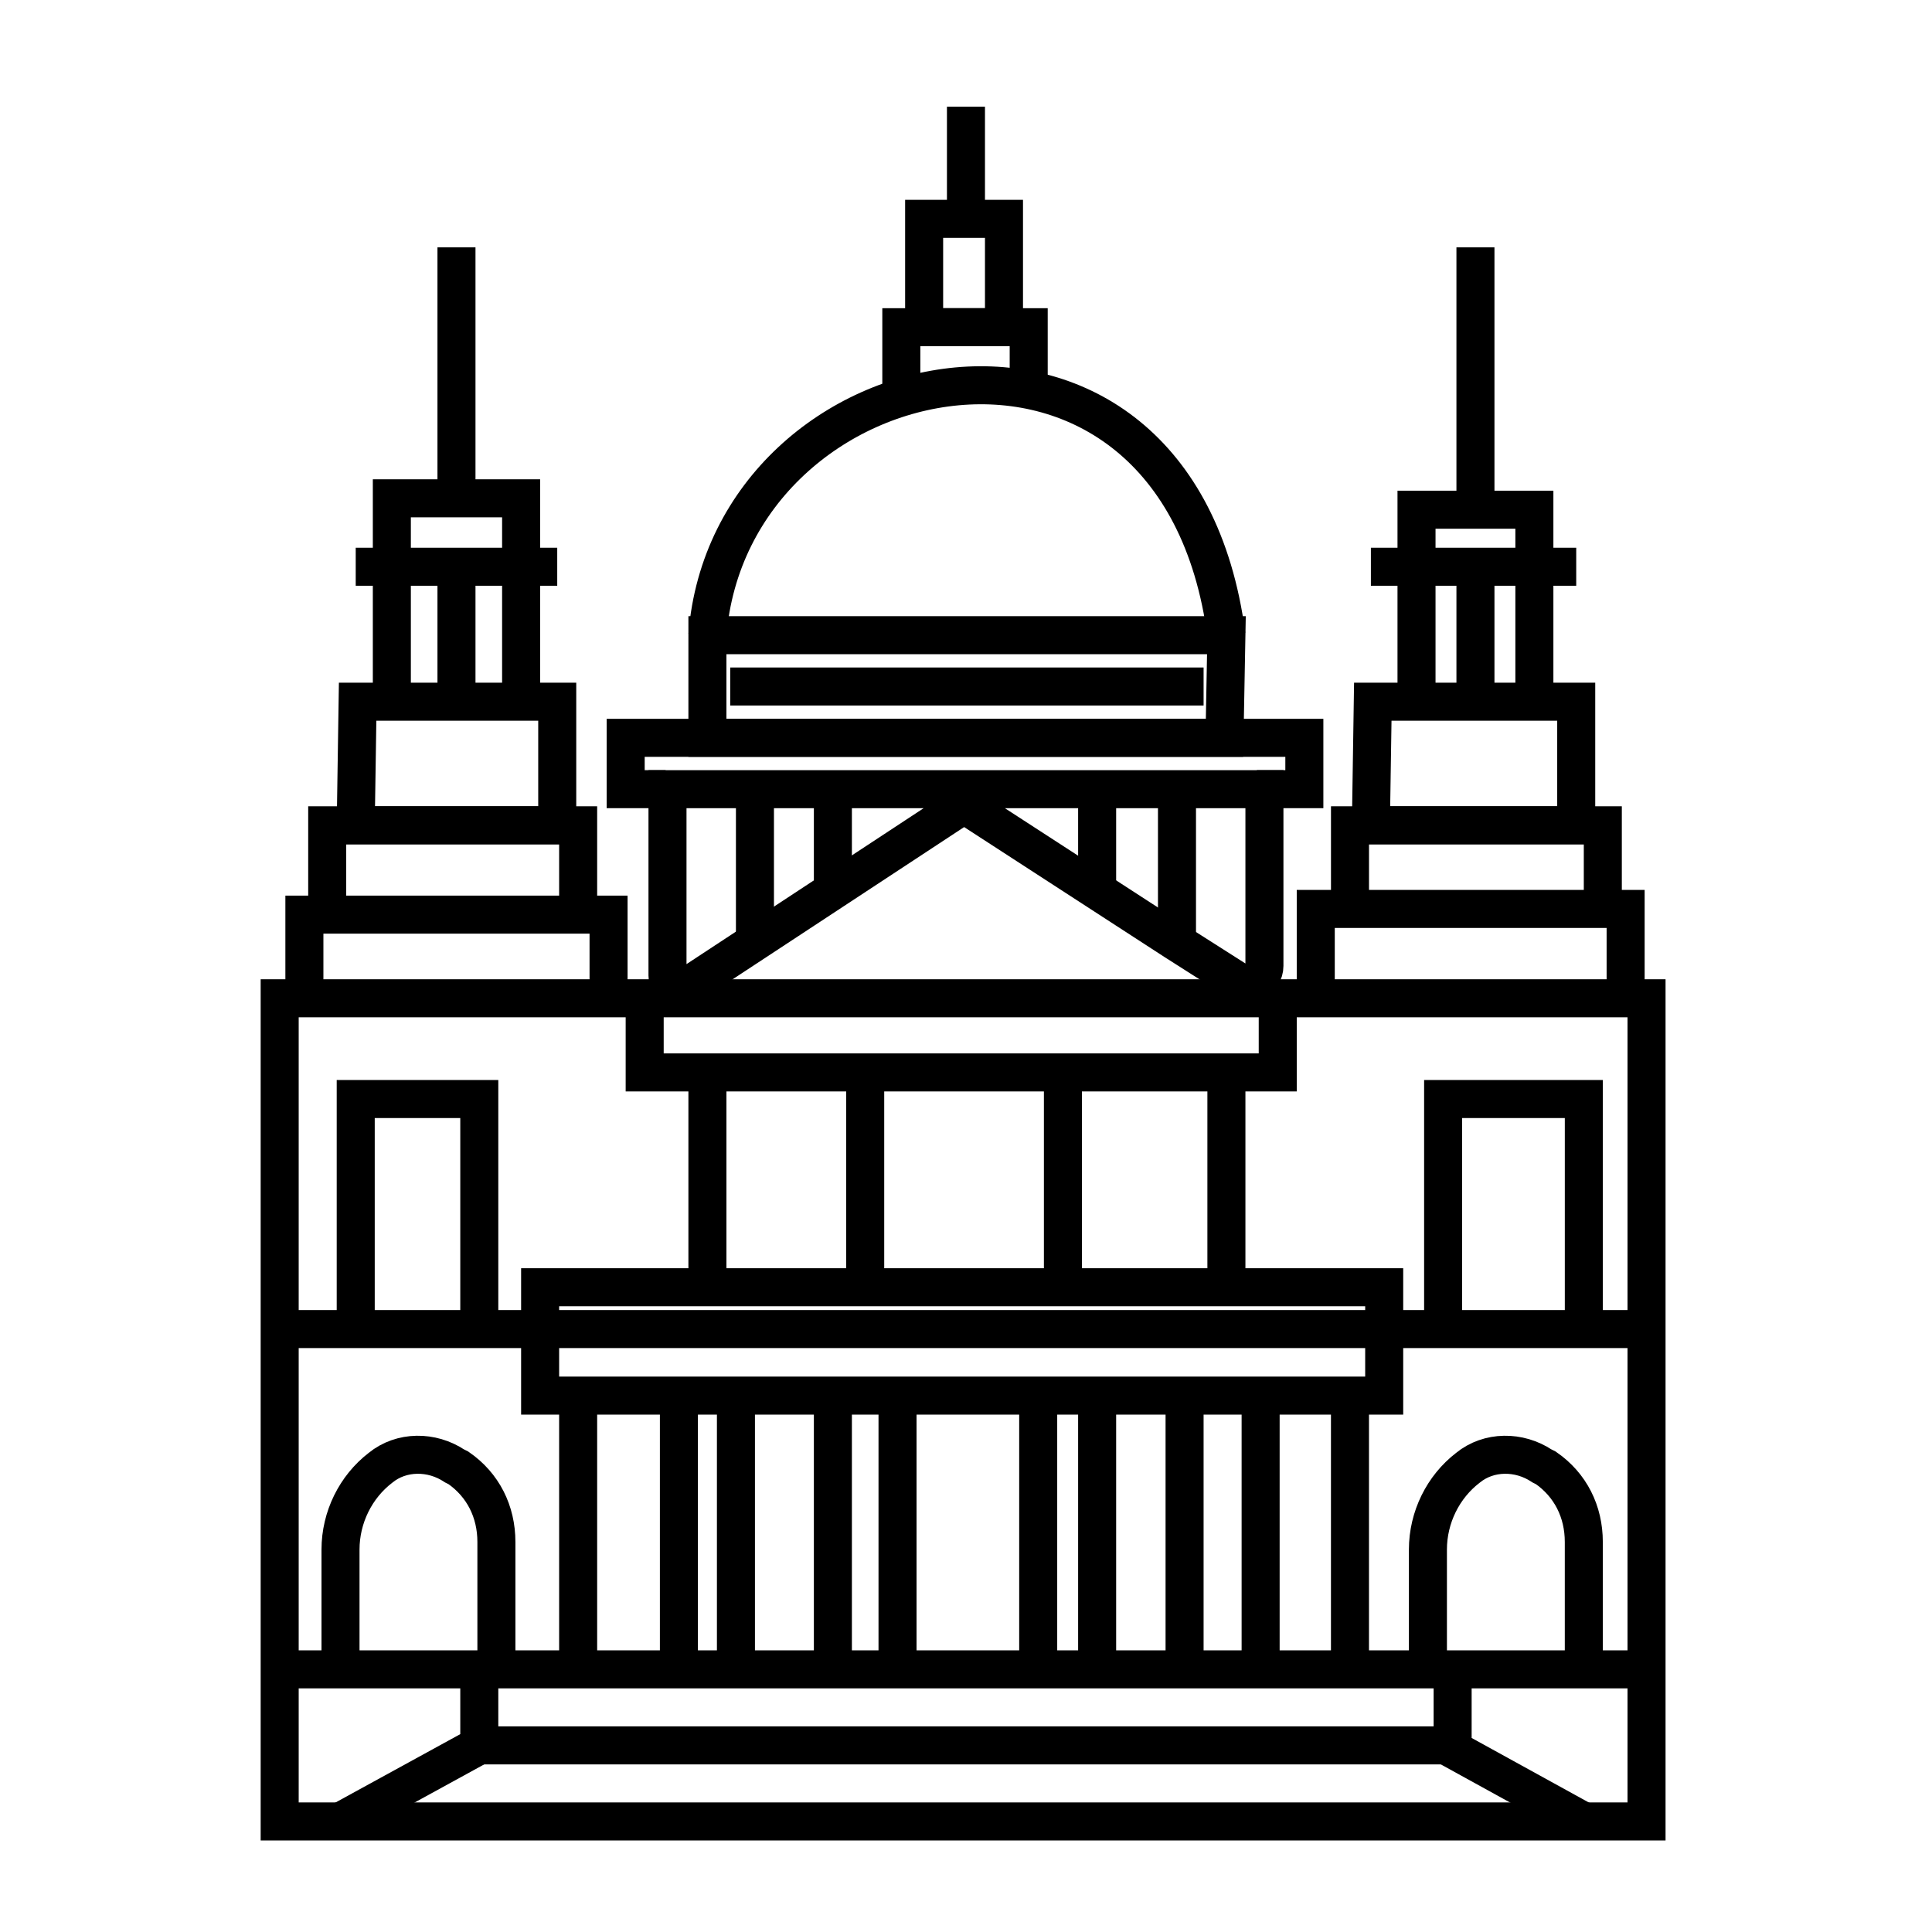 <?xml version="1.0" encoding="UTF-8"?>
<!-- Uploaded to: ICON Repo, www.svgrepo.com, Generator: ICON Repo Mixer Tools -->
<svg width="800px" height="800px" version="1.1" viewBox="144 144 512 512" xmlns="http://www.w3.org/2000/svg">
 <defs>
  <clipPath id="g">
   <path d="m364 187h287.9v319h-287.9z"/>
  </clipPath>
  <clipPath id="f">
   <path d="m148.09 187h286.91v319h-286.91z"/>
  </clipPath>
  <clipPath id="e">
   <path d="m188 148.09h424v306.91h-424z"/>
  </clipPath>
  <clipPath id="d">
   <path d="m148.09 445h265.91v206.9h-265.91z"/>
  </clipPath>
  <clipPath id="c">
   <path d="m386 443h265.9v208.9h-265.9z"/>
  </clipPath>
  <clipPath id="b">
   <path d="m148.09 387h270.91v264.9h-270.91z"/>
  </clipPath>
  <clipPath id="a">
   <path d="m379 387h272.9v264.9h-272.9z"/>
  </clipPath>
 </defs>
 <path transform="matrix(5.038 0 0 5.038 148.09 148.09)" d="m13.9 51.7v43.3h71.9v-43.3z" fill="none" stroke="#000000" stroke-miterlimit="10" stroke-width="2"/>
 <path transform="matrix(5.038 0 0 5.038 148.09 148.09)" d="m13.9 87h71.9" fill="none" stroke="#000000" stroke-miterlimit="10" stroke-width="2"/>
 <path transform="matrix(5.038 0 0 5.038 148.09 148.09)" d="m13.9 69.1h71.9" fill="none" stroke="#000000" stroke-miterlimit="10" stroke-width="2"/>
 <path transform="matrix(5.038 0 0 5.038 148.09 148.09)" d="m27.6 66.9h44.4v5.7h-44.4z" fill="none" stroke="#000000" stroke-miterlimit="10" stroke-width="2"/>
 <path transform="matrix(5.038 0 0 5.038 148.09 148.09)" d="m65.7 40.7v9.3c0 0.7-0.8 1.1-1.4 0.8l-3.3-2.1-11.1-7.2-14.6 9.6c-0.4 0.3-1 0-1-0.6v-9.8z" fill="none" stroke="#000000" stroke-miterlimit="10" stroke-width="2"/>
 <path transform="matrix(5.038 0 0 5.038 148.09 148.09)" d="m68.4 51.7v-4.7h16.3v4.7" fill="none" stroke="#000000" stroke-miterlimit="10" stroke-width="2"/>
 <path transform="matrix(5.038 0 0 5.038 148.09 148.09)" d="m31.2 51.7v-4.4h-16v4.4" fill="none" stroke="#000000" stroke-miterlimit="10" stroke-width="2"/>
 <path transform="matrix(5.038 0 0 5.038 148.09 148.09)" d="m61.1 40.7v8" fill="none" stroke="#000000" stroke-miterlimit="10" stroke-width="2"/>
 <path transform="matrix(5.038 0 0 5.038 148.09 148.09)" d="m56.9 46v-5.3" fill="none" stroke="#000000" stroke-miterlimit="10" stroke-width="2"/>
 <path transform="matrix(5.038 0 0 5.038 148.09 148.09)" d="m43 46v-5.3" fill="none" stroke="#000000" stroke-miterlimit="10" stroke-width="2"/>
 <path transform="matrix(5.038 0 0 5.038 148.09 148.09)" d="m38.9 48.7v-8" fill="none" stroke="#000000" stroke-miterlimit="10" stroke-width="2"/>
 <path transform="matrix(5.038 0 0 5.038 148.09 148.09)" d="m83.5 47v-4.4h-13.299v4.4" fill="none" stroke="#000000" stroke-miterlimit="10" stroke-width="2"/>
 <g clip-path="url(#g)">
  <path transform="matrix(5.038 0 0 5.038 148.09 148.09)" d="m71.4 36.1h10.701v6.5h-10.801z" fill="none" stroke="#000000" stroke-miterlimit="10" stroke-width="2"/>
 </g>
 <path transform="matrix(5.038 0 0 5.038 148.09 148.09)" d="m29.6 47.3v-4.7h-13.2v4.7" fill="none" stroke="#000000" stroke-miterlimit="10" stroke-width="2"/>
 <g clip-path="url(#f)">
  <path transform="matrix(5.038 0 0 5.038 148.09 148.09)" d="m18 36.1h10.5v6.5h-10.6z" fill="none" stroke="#000000" stroke-miterlimit="10" stroke-width="2"/>
 </g>
 <path transform="matrix(5.038 0 0 5.038 148.09 148.09)" d="m34.2 40.7h-2.1v-2.7h35.7v2.7h-2.5" fill="none" stroke="#000000" stroke-miterlimit="10" stroke-width="2"/>
 <path transform="matrix(5.038 0 0 5.038 148.09 148.09)" d="m36.4 32.6h27.3l-0.1 5.4h-27.2z" fill="none" stroke="#000000" stroke-miterlimit="10" stroke-width="2"/>
 <g clip-path="url(#e)">
  <path transform="matrix(5.038 0 0 5.038 148.09 148.09)" d="m63.7 32.6c-2.6-19.8-26.1-15.1-27.3 0" fill="none" stroke="#000000" stroke-miterlimit="10" stroke-width="2"/>
 </g>
 <path transform="matrix(5.038 0 0 5.038 148.09 148.09)" d="m71.3 29h10.801" fill="none" stroke="#000000" stroke-miterlimit="10" stroke-width="2"/>
 <path transform="matrix(5.038 0 0 5.038 148.09 148.09)" d="m17.9 29h10.6" fill="none" stroke="#000000" stroke-miterlimit="10" stroke-width="2"/>
 <path transform="matrix(5.038 0 0 5.038 148.09 148.09)" d="m46.6 20v-3.6h6.7v3.6" fill="none" stroke="#000000" stroke-miterlimit="10" stroke-width="2"/>
 <path transform="matrix(5.038 0 0 5.038 148.09 148.09)" d="m47.8 10.7v5.7h4.2v-5.7z" fill="none" stroke="#000000" stroke-miterlimit="10" stroke-width="2"/>
 <path transform="matrix(5.038 0 0 5.038 148.09 148.09)" d="m50 4.8v5.9" fill="none" stroke="#000000" stroke-miterlimit="10" stroke-width="2"/>
 <path transform="matrix(5.038 0 0 5.038 148.09 148.09)" d="m37.6 35.3h24.9" fill="none" stroke="#000000" stroke-miterlimit="10" stroke-width="2"/>
 <g clip-path="url(#d)">
  <path transform="matrix(5.038 0 0 5.038 148.09 148.09)" d="m24.4 87.4v3.6l-7.3 4" fill="none" stroke="#000000" stroke-miterlimit="10" stroke-width="2"/>
 </g>
 <g clip-path="url(#c)">
  <path transform="matrix(5.038 0 0 5.038 148.09 148.09)" d="m75.6 87v4.2l6.901 3.8" fill="none" stroke="#000000" stroke-miterlimit="10" stroke-width="2"/>
 </g>
 <path transform="matrix(5.038 0 0 5.038 148.09 148.09)" d="m24.4 91h51.2" fill="none" stroke="#000000" stroke-miterlimit="10" stroke-width="2"/>
 <path transform="matrix(5.038 0 0 5.038 148.09 148.09)" d="m73.7 36.1v-10.1h6.2v9.3" fill="none" stroke="#000000" stroke-miterlimit="10" stroke-width="2"/>
 <path transform="matrix(5.038 0 0 5.038 148.09 148.09)" d="m26.6 36.1v-10.7h-6.8v10.7" fill="none" stroke="#000000" stroke-miterlimit="10" stroke-width="2"/>
 <path transform="matrix(5.038 0 0 5.038 148.09 148.09)" d="m23.2 25.4v-13.2" fill="none" stroke="#000000" stroke-miterlimit="10" stroke-width="2"/>
 <path transform="matrix(5.038 0 0 5.038 148.09 148.09)" d="m76.8 26v-13.8" fill="none" stroke="#000000" stroke-miterlimit="10" stroke-width="2"/>
 <path transform="matrix(5.038 0 0 5.038 148.09 148.09)" d="m70.2 72.6v14.4" fill="none" stroke="#000000" stroke-miterlimit="10" stroke-width="2"/>
 <path transform="matrix(5.038 0 0 5.038 148.09 148.09)" d="m65.5 72.6v14.4" fill="none" stroke="#000000" stroke-miterlimit="10" stroke-width="2"/>
 <path transform="matrix(5.038 0 0 5.038 148.09 148.09)" d="m61.5 72.6v14.4" fill="none" stroke="#000000" stroke-miterlimit="10" stroke-width="2"/>
 <path transform="matrix(5.038 0 0 5.038 148.09 148.09)" d="m56.9 72.6v14.4" fill="none" stroke="#000000" stroke-miterlimit="10" stroke-width="2"/>
 <path transform="matrix(5.038 0 0 5.038 148.09 148.09)" d="m53.8 72.6v14.4" fill="none" stroke="#000000" stroke-miterlimit="10" stroke-width="2"/>
 <path transform="matrix(5.038 0 0 5.038 148.09 148.09)" d="m46.4 72.6v14.4" fill="none" stroke="#000000" stroke-miterlimit="10" stroke-width="2"/>
 <path transform="matrix(5.038 0 0 5.038 148.09 148.09)" d="m43 72.6v14.4" fill="none" stroke="#000000" stroke-miterlimit="10" stroke-width="2"/>
 <path transform="matrix(5.038 0 0 5.038 148.09 148.09)" d="m37.9 72.6v14.4" fill="none" stroke="#000000" stroke-miterlimit="10" stroke-width="2"/>
 <path transform="matrix(5.038 0 0 5.038 148.09 148.09)" d="m34.9 72.6v14.4" fill="none" stroke="#000000" stroke-miterlimit="10" stroke-width="2"/>
 <path transform="matrix(5.038 0 0 5.038 148.09 148.09)" d="m29.6 72.6v14" fill="none" stroke="#000000" stroke-miterlimit="10" stroke-width="2"/>
 <path transform="matrix(5.038 0 0 5.038 148.09 148.09)" d="m33.1 52.3v3.3h33.3v-3.9" fill="none" stroke="#000000" stroke-miterlimit="10" stroke-width="2"/>
 <path transform="matrix(5.038 0 0 5.038 148.09 148.09)" d="m63.7 55.9v11" fill="none" stroke="#000000" stroke-miterlimit="10" stroke-width="2"/>
 <path transform="matrix(5.038 0 0 5.038 148.09 148.09)" d="m55.1 55.6v11.3" fill="none" stroke="#000000" stroke-miterlimit="10" stroke-width="2"/>
 <path transform="matrix(5.038 0 0 5.038 148.09 148.09)" d="m44.7 55.6v11.3" fill="none" stroke="#000000" stroke-miterlimit="10" stroke-width="2"/>
 <path transform="matrix(5.038 0 0 5.038 148.09 148.09)" d="m36.4 55.6v11.3" fill="none" stroke="#000000" stroke-miterlimit="10" stroke-width="2"/>
 <path transform="matrix(5.038 0 0 5.038 148.09 148.09)" d="m24.4 69.1v-12.1h-6.5v12.1" fill="none" stroke="#000000" stroke-miterlimit="10" stroke-width="2"/>
 <path transform="matrix(5.038 0 0 5.038 148.09 148.09)" d="m75.1 69.1v-12.1h7.401v12.1" fill="none" stroke="#000000" stroke-miterlimit="10" stroke-width="2"/>
 <g clip-path="url(#b)">
  <path transform="matrix(5.038 0 0 5.038 148.09 148.09)" d="m17.1 87v-6.3c0-1.7 0.8-3.3 2.1-4.3 1.1-0.9 2.7-0.9 3.9-0.1l0.2 0.1c1.3 0.9 2 2.3 2 3.9v6.7" fill="none" stroke="#000000" stroke-miterlimit="10" stroke-width="2"/>
 </g>
 <g clip-path="url(#a)">
  <path transform="matrix(5.038 0 0 5.038 148.09 148.09)" d="m74.3 87v-6.3c0-1.7 0.8-3.3 2.1-4.3 1.1-0.9 2.7-0.9 3.9-0.1l0.2 0.1c1.3 0.9 2 2.3 2 3.9v6.7" fill="none" stroke="#000000" stroke-miterlimit="10" stroke-width="2"/>
 </g>
 <path transform="matrix(5.038 0 0 5.038 148.09 148.09)" d="m23.2 36.1v-7.1" fill="none" stroke="#000000" stroke-miterlimit="10" stroke-width="2"/>
 <path transform="matrix(5.038 0 0 5.038 148.09 148.09)" d="m76.8 36.1v-7.1" fill="none" stroke="#000000" stroke-miterlimit="10" stroke-width="2"/>
</svg>